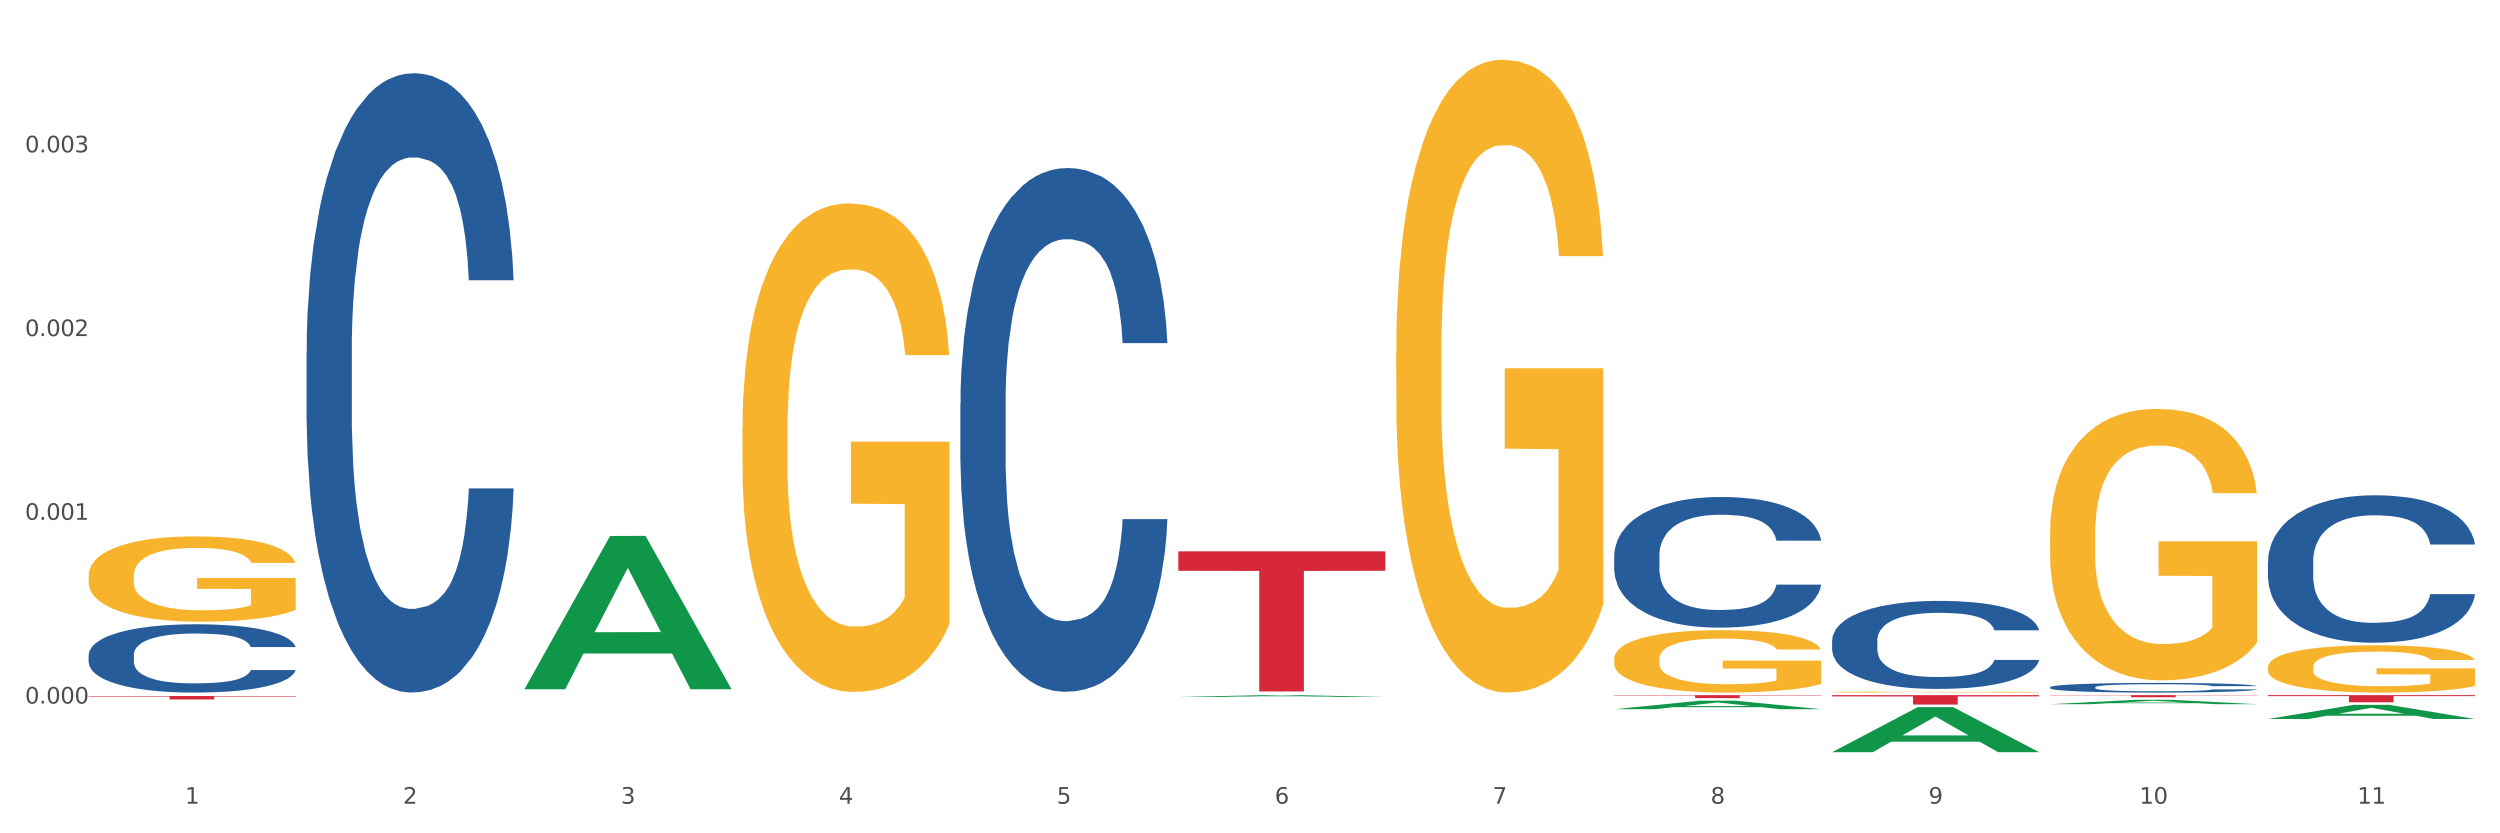 <?xml version="1.0" encoding="utf-8" standalone="no"?>
<!DOCTYPE svg PUBLIC "-//W3C//DTD SVG 1.1//EN"
  "http://www.w3.org/Graphics/SVG/1.1/DTD/svg11.dtd">
<svg xmlns:xlink="http://www.w3.org/1999/xlink" width="1080pt" height="360pt" viewBox="0 0 1080 360" xmlns="http://www.w3.org/2000/svg" version="1.1">
 <rect x="0" y="0" width="1080" height="360" fill="#333333" stroke="none"/>
 <defs>
  <style type="text/css">*{stroke-linejoin: round; stroke-linecap: butt}</style>
 </defs>
 <g id="figure_1">
  <g id="patch_1">
   <path d="M 0 360 
L 1080 360 
L 1080 0 
L 0 0 
z
" style="fill: #ffffff; stroke: #ffffff; stroke-linejoin: miter"/>
  </g>
  <g id="axes_1">
   <g id="matplotlib.axis_1">
    <g id="xtick_1">
     <g id="text_1">
      <!-- 1 -->
      <g style="fill: #4d4d4d" transform="translate(79.949 347.204) scale(0.096 -0.096)">
       <defs>
        <path id="DejaVuSans-31" d="M 794 531 
L 1825 531 
L 1825 4091 
L 703 3866 
L 703 4441 
L 1819 4666 
L 2450 4666 
L 2450 531 
L 3481 531 
L 3481 0 
L 794 0 
L 794 531 
z
" transform="scale(0.016)"/>
       </defs>
       <use xlink:href="#DejaVuSans-31"/>
      </g>
     </g>
    </g>
    <g id="xtick_2">
     <g id="text_2">
      <!-- 2 -->
      <g style="fill: #4d4d4d" transform="translate(174.097 347.204) scale(0.096 -0.096)">
       <defs>
        <path id="DejaVuSans-32" d="M 1228 531 
L 3431 531 
L 3431 0 
L 469 0 
L 469 531 
Q 828 903 1448 1529 
Q 2069 2156 2228 2338 
Q 2531 2678 2651 2914 
Q 2772 3150 2772 3378 
Q 2772 3750 2511 3984 
Q 2250 4219 1831 4219 
Q 1534 4219 1204 4116 
Q 875 4013 500 3803 
L 500 4441 
Q 881 4594 1212 4672 
Q 1544 4750 1819 4750 
Q 2544 4750 2975 4387 
Q 3406 4025 3406 3419 
Q 3406 3131 3298 2873 
Q 3191 2616 2906 2266 
Q 2828 2175 2409 1742 
Q 1991 1309 1228 531 
z
" transform="scale(0.016)"/>
       </defs>
       <use xlink:href="#DejaVuSans-32"/>
      </g>
     </g>
    </g>
    <g id="xtick_3">
     <g id="text_3">
      <!-- 3 -->
      <g style="fill: #4d4d4d" transform="translate(268.244 347.204) scale(0.096 -0.096)">
       <defs>
        <path id="DejaVuSans-33" d="M 2597 2516 
Q 3050 2419 3304 2112 
Q 3559 1806 3559 1356 
Q 3559 666 3084 287 
Q 2609 -91 1734 -91 
Q 1441 -91 1130 -33 
Q 819 25 488 141 
L 488 750 
Q 750 597 1062 519 
Q 1375 441 1716 441 
Q 2309 441 2620 675 
Q 2931 909 2931 1356 
Q 2931 1769 2642 2001 
Q 2353 2234 1838 2234 
L 1294 2234 
L 1294 2753 
L 1863 2753 
Q 2328 2753 2575 2939 
Q 2822 3125 2822 3475 
Q 2822 3834 2567 4026 
Q 2313 4219 1838 4219 
Q 1578 4219 1281 4162 
Q 984 4106 628 3988 
L 628 4550 
Q 988 4650 1302 4700 
Q 1616 4750 1894 4750 
Q 2613 4750 3031 4423 
Q 3450 4097 3450 3541 
Q 3450 3153 3228 2886 
Q 3006 2619 2597 2516 
z
" transform="scale(0.016)"/>
       </defs>
       <use xlink:href="#DejaVuSans-33"/>
      </g>
     </g>
    </g>
    <g id="xtick_4">
     <g id="text_4">
      <!-- 4 -->
      <g style="fill: #4d4d4d" transform="translate(362.392 347.204) scale(0.096 -0.096)">
       <defs>
        <path id="DejaVuSans-34" d="M 2419 4116 
L 825 1625 
L 2419 1625 
L 2419 4116 
z
M 2253 4666 
L 3047 4666 
L 3047 1625 
L 3713 1625 
L 3713 1100 
L 3047 1100 
L 3047 0 
L 2419 0 
L 2419 1100 
L 313 1100 
L 313 1709 
L 2253 4666 
z
" transform="scale(0.016)"/>
       </defs>
       <use xlink:href="#DejaVuSans-34"/>
      </g>
     </g>
    </g>
    <g id="xtick_5">
     <g id="text_5">
      <!-- 5 -->
      <g style="fill: #4d4d4d" transform="translate(456.54 347.204) scale(0.096 -0.096)">
       <defs>
        <path id="DejaVuSans-35" d="M 691 4666 
L 3169 4666 
L 3169 4134 
L 1269 4134 
L 1269 2991 
Q 1406 3038 1543 3061 
Q 1681 3084 1819 3084 
Q 2600 3084 3056 2656 
Q 3513 2228 3513 1497 
Q 3513 744 3044 326 
Q 2575 -91 1722 -91 
Q 1428 -91 1123 -41 
Q 819 9 494 109 
L 494 744 
Q 775 591 1075 516 
Q 1375 441 1709 441 
Q 2250 441 2565 725 
Q 2881 1009 2881 1497 
Q 2881 1984 2565 2268 
Q 2250 2553 1709 2553 
Q 1456 2553 1204 2497 
Q 953 2441 691 2322 
L 691 4666 
z
" transform="scale(0.016)"/>
       </defs>
       <use xlink:href="#DejaVuSans-35"/>
      </g>
     </g>
    </g>
    <g id="xtick_6">
     <g id="text_6">
      <!-- 6 -->
      <g style="fill: #4d4d4d" transform="translate(550.688 347.204) scale(0.096 -0.096)">
       <defs>
        <path id="DejaVuSans-36" d="M 2113 2584 
Q 1688 2584 1439 2293 
Q 1191 2003 1191 1497 
Q 1191 994 1439 701 
Q 1688 409 2113 409 
Q 2538 409 2786 701 
Q 3034 994 3034 1497 
Q 3034 2003 2786 2293 
Q 2538 2584 2113 2584 
z
M 3366 4563 
L 3366 3988 
Q 3128 4100 2886 4159 
Q 2644 4219 2406 4219 
Q 1781 4219 1451 3797 
Q 1122 3375 1075 2522 
Q 1259 2794 1537 2939 
Q 1816 3084 2150 3084 
Q 2853 3084 3261 2657 
Q 3669 2231 3669 1497 
Q 3669 778 3244 343 
Q 2819 -91 2113 -91 
Q 1303 -91 875 529 
Q 447 1150 447 2328 
Q 447 3434 972 4092 
Q 1497 4750 2381 4750 
Q 2619 4750 2861 4703 
Q 3103 4656 3366 4563 
z
" transform="scale(0.016)"/>
       </defs>
       <use xlink:href="#DejaVuSans-36"/>
      </g>
     </g>
    </g>
    <g id="xtick_7">
     <g id="text_7">
      <!-- 7 -->
      <g style="fill: #4d4d4d" transform="translate(644.835 347.204) scale(0.096 -0.096)">
       <defs>
        <path id="DejaVuSans-37" d="M 525 4666 
L 3525 4666 
L 3525 4397 
L 1831 0 
L 1172 0 
L 2766 4134 
L 525 4134 
L 525 4666 
z
" transform="scale(0.016)"/>
       </defs>
       <use xlink:href="#DejaVuSans-37"/>
      </g>
     </g>
    </g>
    <g id="xtick_8">
     <g id="text_8">
      <!-- 8 -->
      <g style="fill: #4d4d4d" transform="translate(738.983 347.204) scale(0.096 -0.096)">
       <defs>
        <path id="DejaVuSans-38" d="M 2034 2216 
Q 1584 2216 1326 1975 
Q 1069 1734 1069 1313 
Q 1069 891 1326 650 
Q 1584 409 2034 409 
Q 2484 409 2743 651 
Q 3003 894 3003 1313 
Q 3003 1734 2745 1975 
Q 2488 2216 2034 2216 
z
M 1403 2484 
Q 997 2584 770 2862 
Q 544 3141 544 3541 
Q 544 4100 942 4425 
Q 1341 4750 2034 4750 
Q 2731 4750 3128 4425 
Q 3525 4100 3525 3541 
Q 3525 3141 3298 2862 
Q 3072 2584 2669 2484 
Q 3125 2378 3379 2068 
Q 3634 1759 3634 1313 
Q 3634 634 3220 271 
Q 2806 -91 2034 -91 
Q 1263 -91 848 271 
Q 434 634 434 1313 
Q 434 1759 690 2068 
Q 947 2378 1403 2484 
z
M 1172 3481 
Q 1172 3119 1398 2916 
Q 1625 2713 2034 2713 
Q 2441 2713 2670 2916 
Q 2900 3119 2900 3481 
Q 2900 3844 2670 4047 
Q 2441 4250 2034 4250 
Q 1625 4250 1398 4047 
Q 1172 3844 1172 3481 
z
" transform="scale(0.016)"/>
       </defs>
       <use xlink:href="#DejaVuSans-38"/>
      </g>
     </g>
    </g>
    <g id="xtick_9">
     <g id="text_9">
      <!-- 9 -->
      <g style="fill: #4d4d4d" transform="translate(833.131 347.204) scale(0.096 -0.096)">
       <defs>
        <path id="DejaVuSans-39" d="M 703 97 
L 703 672 
Q 941 559 1184 500 
Q 1428 441 1663 441 
Q 2288 441 2617 861 
Q 2947 1281 2994 2138 
Q 2813 1869 2534 1725 
Q 2256 1581 1919 1581 
Q 1219 1581 811 2004 
Q 403 2428 403 3163 
Q 403 3881 828 4315 
Q 1253 4750 1959 4750 
Q 2769 4750 3195 4129 
Q 3622 3509 3622 2328 
Q 3622 1225 3098 567 
Q 2575 -91 1691 -91 
Q 1453 -91 1209 -44 
Q 966 3 703 97 
z
M 1959 2075 
Q 2384 2075 2632 2365 
Q 2881 2656 2881 3163 
Q 2881 3666 2632 3958 
Q 2384 4250 1959 4250 
Q 1534 4250 1286 3958 
Q 1038 3666 1038 3163 
Q 1038 2656 1286 2365 
Q 1534 2075 1959 2075 
z
" transform="scale(0.016)"/>
       </defs>
       <use xlink:href="#DejaVuSans-39"/>
      </g>
     </g>
    </g>
    <g id="xtick_10">
     <g id="text_10">
      <!-- 10 -->
      <g style="fill: #4d4d4d" transform="translate(924.224 347.204) scale(0.096 -0.096)">
       <defs>
        <path id="DejaVuSans-30" d="M 2034 4250 
Q 1547 4250 1301 3770 
Q 1056 3291 1056 2328 
Q 1056 1369 1301 889 
Q 1547 409 2034 409 
Q 2525 409 2770 889 
Q 3016 1369 3016 2328 
Q 3016 3291 2770 3770 
Q 2525 4250 2034 4250 
z
M 2034 4750 
Q 2819 4750 3233 4129 
Q 3647 3509 3647 2328 
Q 3647 1150 3233 529 
Q 2819 -91 2034 -91 
Q 1250 -91 836 529 
Q 422 1150 422 2328 
Q 422 3509 836 4129 
Q 1250 4750 2034 4750 
z
" transform="scale(0.016)"/>
       </defs>
       <use xlink:href="#DejaVuSans-31"/>
       <use xlink:href="#DejaVuSans-30" transform="translate(63.623 0)"/>
      </g>
     </g>
    </g>
    <g id="xtick_11">
     <g id="text_11">
      <!-- 11 -->
      <g style="fill: #4d4d4d" transform="translate(1018.372 347.204) scale(0.096 -0.096)">
       <use xlink:href="#DejaVuSans-31"/>
       <use xlink:href="#DejaVuSans-31" transform="translate(63.623 0)"/>
      </g>
     </g>
    </g>
    <g id="xtick_12"/>
    <g id="xtick_13"/>
    <g id="xtick_14"/>
    <g id="xtick_15"/>
    <g id="xtick_16"/>
    <g id="xtick_17"/>
    <g id="xtick_18"/>
    <g id="xtick_19"/>
    <g id="xtick_20"/>
    <g id="xtick_21"/>
   </g>
   <g id="matplotlib.axis_2">
    <g id="ytick_1">
     <g id="text_12">
      <!-- 0.000 -->
      <g style="fill: #4d4d4d" transform="translate(10.8 303.937) scale(0.096 -0.096)">
       <defs>
        <path id="DejaVuSans-2e" d="M 684 794 
L 1344 794 
L 1344 0 
L 684 0 
L 684 794 
z
" transform="scale(0.016)"/>
       </defs>
       <use xlink:href="#DejaVuSans-30"/>
       <use xlink:href="#DejaVuSans-2e" transform="translate(63.623 0)"/>
       <use xlink:href="#DejaVuSans-30" transform="translate(95.41 0)"/>
       <use xlink:href="#DejaVuSans-30" transform="translate(159.033 0)"/>
       <use xlink:href="#DejaVuSans-30" transform="translate(222.656 0)"/>
      </g>
     </g>
    </g>
    <g id="ytick_2">
     <g id="text_13">
      <!-- 0.001 -->
      <g style="fill: #4d4d4d" transform="translate(10.8 224.565) scale(0.096 -0.096)">
       <use xlink:href="#DejaVuSans-30"/>
       <use xlink:href="#DejaVuSans-2e" transform="translate(63.623 0)"/>
       <use xlink:href="#DejaVuSans-30" transform="translate(95.41 0)"/>
       <use xlink:href="#DejaVuSans-30" transform="translate(159.033 0)"/>
       <use xlink:href="#DejaVuSans-31" transform="translate(222.656 0)"/>
      </g>
     </g>
    </g>
    <g id="ytick_3">
     <g id="text_14">
      <!-- 0.002 -->
      <g style="fill: #4d4d4d" transform="translate(10.8 145.193) scale(0.096 -0.096)">
       <use xlink:href="#DejaVuSans-30"/>
       <use xlink:href="#DejaVuSans-2e" transform="translate(63.623 0)"/>
       <use xlink:href="#DejaVuSans-30" transform="translate(95.41 0)"/>
       <use xlink:href="#DejaVuSans-30" transform="translate(159.033 0)"/>
       <use xlink:href="#DejaVuSans-32" transform="translate(222.656 0)"/>
      </g>
     </g>
    </g>
    <g id="ytick_4">
     <g id="text_15">
      <!-- 0.003 -->
      <g style="fill: #4d4d4d" transform="translate(10.8 65.821) scale(0.096 -0.096)">
       <use xlink:href="#DejaVuSans-30"/>
       <use xlink:href="#DejaVuSans-2e" transform="translate(63.623 0)"/>
       <use xlink:href="#DejaVuSans-30" transform="translate(95.41 0)"/>
       <use xlink:href="#DejaVuSans-30" transform="translate(159.033 0)"/>
       <use xlink:href="#DejaVuSans-33" transform="translate(222.656 0)"/>
      </g>
     </g>
    </g>
    <g id="ytick_5"/>
    <g id="ytick_6"/>
    <g id="ytick_7"/>
    <g id="ytick_8"/>
   </g>
   <g id="PolyCollection_1">
    <path d="M 226.578 297.629 
L 226.671 297.567 
L 263.553 231.548 
L 278.859 231.486 
L 316.019 297.754 
L 298.315 297.754 
L 290.293 282.323 
L 252.212 282.323 
L 251.935 282.571 
L 244.19 297.754 
L 226.578 297.754 
L 226.578 297.629 
L 257.006 273.114 
L 285.498 273.051 
L 271.391 245.611 
L 271.206 245.486 
L 271.022 245.673 
L 256.914 273.051 
L 257.006 273.114 
L 226.578 297.629 
z
" clip-path="url(#p2a8efd7893)" style="fill: #109648"/>
    <path d="M 791.464 300.29 
L 880.905 300.29 
L 880.905 300.858 
L 845.722 300.861 
L 845.722 304.377 
L 826.435 304.377 
L 826.435 300.861 
L 791.464 300.858 
L 791.464 300.294 
L 791.464 300.29 
z
" clip-path="url(#p2a8efd7893)" style="fill: #d62839"/>
    <path d="M 697.317 300.29 
L 786.757 300.29 
L 786.757 300.47 
L 751.574 300.472 
L 751.574 301.59 
L 732.287 301.59 
L 732.287 300.472 
L 697.317 300.47 
L 697.317 300.291 
L 697.317 300.29 
z
" clip-path="url(#p2a8efd7893)" style="fill: #d62839"/>
    <path d="M 509.021 238.175 
L 598.462 238.175 
L 598.462 246.586 
L 563.279 246.643 
L 563.279 298.704 
L 543.992 298.704 
L 543.992 246.643 
L 509.021 246.586 
L 509.021 238.232 
L 509.021 238.175 
z
" clip-path="url(#p2a8efd7893)" style="fill: #d62839"/>
    <path d="M 38.283 300.681 
L 127.723 300.681 
L 127.723 300.888 
L 92.541 300.889 
L 92.541 302.169 
L 73.254 302.169 
L 73.254 300.889 
L 38.283 300.888 
L 38.283 300.683 
L 38.283 300.681 
z
" clip-path="url(#p2a8efd7893)" style="fill: #d62839"/>
    <path d="M 38.283 282.942 
L 38.389 282.915 
L 38.389 282.16 
L 38.706 281.136 
L 39.869 279.25 
L 41.349 277.821 
L 43.886 276.151 
L 45.261 275.45 
L 47.058 274.668 
L 50.758 273.402 
L 54.987 272.324 
L 57.947 271.731 
L 60.167 271.354 
L 65.136 270.68 
L 67.991 270.384 
L 70.951 270.141 
L 73.488 269.979 
L 77.717 269.791 
L 81.1 269.71 
L 85.012 269.683 
L 88.289 269.71 
L 92.624 269.818 
L 98.967 270.141 
L 101.399 270.33 
L 104.676 270.653 
L 108.059 271.084 
L 110.808 271.515 
L 113.98 272.135 
L 117.257 272.944 
L 120.429 273.968 
L 122.649 274.911 
L 124.446 275.908 
L 126.032 277.121 
L 127.195 278.441 
L 127.723 279.546 
L 108.376 279.546 
L 107.848 278.549 
L 106.79 277.471 
L 105.733 276.743 
L 104.57 276.151 
L 102.773 275.477 
L 101.187 275.046 
L 98.544 274.534 
L 96.113 274.21 
L 94.104 274.022 
L 91.672 273.86 
L 86.492 273.698 
L 82.792 273.698 
L 80.466 273.752 
L 77.611 273.887 
L 75.18 274.075 
L 72.325 274.399 
L 70.105 274.749 
L 67.885 275.207 
L 66.616 275.531 
L 64.713 276.124 
L 63.445 276.609 
L 61.753 277.444 
L 60.802 278.037 
L 59.11 279.573 
L 58.37 280.705 
L 58.053 281.486 
L 57.841 282.349 
L 57.841 286.553 
L 58.476 288.439 
L 59.004 289.248 
L 59.85 290.164 
L 61.436 291.35 
L 63.762 292.508 
L 66.193 293.344 
L 68.202 293.856 
L 70.105 294.233 
L 72.008 294.529 
L 74.334 294.799 
L 76.237 294.961 
L 79.091 295.122 
L 82.475 295.203 
L 85.118 295.203 
L 90.509 295.068 
L 92.941 294.934 
L 95.267 294.745 
L 97.804 294.449 
L 99.813 294.125 
L 100.976 293.883 
L 102.879 293.371 
L 104.359 292.832 
L 105.628 292.212 
L 106.473 291.673 
L 107.425 290.864 
L 108.165 289.948 
L 108.376 289.463 
L 127.723 289.463 
L 127.3 290.433 
L 126.56 291.376 
L 125.08 292.643 
L 123.917 293.371 
L 122.12 294.26 
L 120.217 295.015 
L 117.574 295.85 
L 115.142 296.47 
L 112.605 297.009 
L 109.856 297.494 
L 104.887 298.168 
L 103.09 298.356 
L 99.284 298.68 
L 96.324 298.868 
L 91.989 299.057 
L 87.549 299.165 
L 82.897 299.192 
L 78.774 299.138 
L 74.228 298.976 
L 71.374 298.814 
L 68.202 298.572 
L 64.502 298.194 
L 61.013 297.736 
L 57.736 297.197 
L 54.67 296.578 
L 51.815 295.877 
L 48.115 294.718 
L 45.366 293.586 
L 43.358 292.535 
L 41.983 291.646 
L 40.609 290.514 
L 39.869 289.733 
L 38.706 287.846 
L 38.283 286.095 
L 38.283 282.942 
z
" clip-path="url(#p2a8efd7893)" style="fill: #255c99"/>
    <path d="M 132.431 151.853 
L 132.536 151.609 
L 132.536 144.767 
L 132.854 135.482 
L 134.016 118.378 
L 135.497 105.428 
L 138.034 90.279 
L 139.408 83.926 
L 141.206 76.84 
L 144.906 65.356 
L 149.135 55.582 
L 152.095 50.207 
L 154.315 46.786 
L 159.284 40.678 
L 162.138 37.99 
L 165.099 35.791 
L 167.636 34.325 
L 171.865 32.614 
L 175.248 31.881 
L 179.16 31.637 
L 182.437 31.881 
L 186.771 32.859 
L 193.115 35.791 
L 195.546 37.501 
L 198.824 40.433 
L 202.207 44.343 
L 204.956 48.252 
L 208.127 53.872 
L 211.405 61.202 
L 214.576 70.487 
L 216.796 79.039 
L 218.594 88.08 
L 220.179 99.075 
L 221.342 111.048 
L 221.871 121.066 
L 202.524 121.066 
L 201.995 112.026 
L 200.938 102.252 
L 199.881 95.655 
L 198.718 90.279 
L 196.921 84.171 
L 195.335 80.261 
L 192.692 75.619 
L 190.26 72.686 
L 188.252 70.976 
L 185.82 69.51 
L 180.64 68.044 
L 176.939 68.044 
L 174.614 68.533 
L 171.759 69.754 
L 169.327 71.465 
L 166.473 74.397 
L 164.253 77.573 
L 162.033 81.727 
L 160.764 84.659 
L 158.861 90.035 
L 157.592 94.433 
L 155.901 102.007 
L 154.949 107.383 
L 153.258 121.311 
L 152.518 131.573 
L 152.201 138.659 
L 151.989 146.478 
L 151.989 184.595 
L 152.623 201.699 
L 153.152 209.029 
L 153.998 217.337 
L 155.584 228.088 
L 157.91 238.595 
L 160.341 246.169 
L 162.35 250.812 
L 164.253 254.233 
L 166.156 256.92 
L 168.482 259.364 
L 170.385 260.83 
L 173.239 262.296 
L 176.622 263.029 
L 179.265 263.029 
L 184.657 261.807 
L 187.089 260.585 
L 189.414 258.875 
L 191.952 256.187 
L 193.961 253.255 
L 195.123 251.056 
L 197.026 246.414 
L 198.507 241.527 
L 199.775 235.907 
L 200.621 231.02 
L 201.572 223.69 
L 202.313 215.382 
L 202.524 210.984 
L 221.871 210.984 
L 221.448 219.78 
L 220.708 228.332 
L 219.228 239.816 
L 218.065 246.414 
L 216.268 254.477 
L 214.365 261.319 
L 211.722 268.893 
L 209.29 274.513 
L 206.753 279.4 
L 204.004 283.798 
L 199.035 289.907 
L 197.238 291.617 
L 193.432 294.549 
L 190.472 296.259 
L 186.137 297.97 
L 181.697 298.947 
L 177.045 299.192 
L 172.922 298.703 
L 168.376 297.237 
L 165.521 295.771 
L 162.35 293.572 
L 158.65 290.151 
L 155.161 285.997 
L 151.883 281.11 
L 148.817 275.49 
L 145.963 269.137 
L 142.263 258.631 
L 139.514 248.368 
L 137.505 238.839 
L 136.131 230.776 
L 134.757 220.513 
L 134.016 213.427 
L 132.854 196.324 
L 132.431 180.441 
L 132.431 151.853 
z
" clip-path="url(#p2a8efd7893)" style="fill: #255c99"/>
    <path d="M 38.283 248.763 
L 38.389 248.729 
L 38.389 247.517 
L 38.6 246.474 
L 39.656 243.95 
L 41.24 241.864 
L 42.401 240.753 
L 43.563 239.844 
L 44.936 238.936 
L 46.625 237.993 
L 49.687 236.614 
L 51.588 235.907 
L 53.911 235.166 
L 58.135 234.089 
L 61.197 233.484 
L 64.365 232.979 
L 69.54 232.373 
L 72.919 232.104 
L 76.509 231.902 
L 80.838 231.767 
L 84.112 231.734 
L 91.292 231.835 
L 97.417 232.138 
L 100.374 232.373 
L 104.175 232.777 
L 106.182 233.046 
L 109.455 233.585 
L 112.834 234.291 
L 115.157 234.897 
L 118.642 236.041 
L 121.282 237.186 
L 123.711 238.599 
L 124.978 239.575 
L 125.928 240.484 
L 126.773 241.527 
L 127.618 243.176 
L 108.61 243.176 
L 107.871 241.998 
L 106.71 240.888 
L 105.02 239.811 
L 103.542 239.138 
L 101.007 238.296 
L 98.684 237.758 
L 96.256 237.354 
L 93.299 237.017 
L 90.976 236.849 
L 87.702 236.714 
L 81.261 236.748 
L 76.931 237.017 
L 73.975 237.354 
L 72.074 237.657 
L 70.384 237.993 
L 68.484 238.464 
L 66.266 239.171 
L 64.682 239.811 
L 63.098 240.618 
L 61.831 241.426 
L 60.669 242.368 
L 59.719 243.378 
L 58.98 244.421 
L 58.346 245.7 
L 57.818 247.82 
L 57.818 252.431 
L 58.03 253.474 
L 58.558 254.854 
L 59.191 255.897 
L 60.247 257.142 
L 61.197 257.984 
L 62.993 259.195 
L 64.999 260.205 
L 66.583 260.844 
L 68.167 261.383 
L 70.912 262.123 
L 73.975 262.729 
L 76.615 263.099 
L 80.205 263.436 
L 82.634 263.57 
L 84.745 263.638 
L 89.92 263.638 
L 93.616 263.537 
L 97.734 263.301 
L 100.902 262.998 
L 103.542 262.628 
L 106.498 262.022 
L 108.399 261.45 
L 108.399 254.416 
L 85.168 254.383 
L 85.168 249.705 
L 127.723 249.705 
L 127.723 263.436 
L 125.928 264.142 
L 123.922 264.782 
L 121.81 265.354 
L 118.642 266.061 
L 114.841 266.734 
L 111.461 267.205 
L 107.871 267.609 
L 103.647 267.979 
L 98.156 268.316 
L 94.777 268.45 
L 90.553 268.551 
L 85.59 268.585 
L 81.261 268.517 
L 77.037 268.349 
L 72.602 268.046 
L 68.272 267.609 
L 64.999 267.171 
L 61.725 266.633 
L 58.241 265.926 
L 55.495 265.253 
L 53.383 264.647 
L 51.06 263.873 
L 48.526 262.864 
L 46.625 261.955 
L 44.936 261.013 
L 43.14 259.801 
L 41.873 258.758 
L 40.606 257.445 
L 39.867 256.469 
L 39.022 254.955 
L 38.389 252.835 
L 38.283 248.763 
z
" clip-path="url(#p2a8efd7893)" style="fill: #f7b32b"/>
    <path d="M 697.317 240.061 
L 697.422 240.01 
L 697.422 238.566 
L 697.74 236.608 
L 698.903 233 
L 700.383 230.268 
L 702.92 227.073 
L 704.294 225.733 
L 706.092 224.238 
L 709.792 221.815 
L 714.021 219.754 
L 716.981 218.62 
L 719.201 217.898 
L 724.17 216.61 
L 727.024 216.043 
L 729.985 215.579 
L 732.522 215.27 
L 736.751 214.909 
L 740.134 214.754 
L 744.046 214.703 
L 747.323 214.754 
L 751.657 214.96 
L 758.001 215.579 
L 760.432 215.94 
L 763.71 216.558 
L 767.093 217.383 
L 769.842 218.207 
L 773.013 219.393 
L 776.291 220.939 
L 779.462 222.898 
L 781.682 224.702 
L 783.48 226.609 
L 785.065 228.928 
L 786.228 231.454 
L 786.757 233.567 
L 767.41 233.567 
L 766.881 231.66 
L 765.824 229.598 
L 764.767 228.207 
L 763.604 227.073 
L 761.807 225.784 
L 760.221 224.959 
L 757.578 223.98 
L 755.146 223.362 
L 753.138 223.001 
L 750.706 222.692 
L 745.526 222.382 
L 741.825 222.382 
L 739.5 222.485 
L 736.645 222.743 
L 734.213 223.104 
L 731.359 223.722 
L 729.139 224.392 
L 726.919 225.269 
L 725.65 225.887 
L 723.747 227.021 
L 722.478 227.949 
L 720.787 229.547 
L 719.835 230.681 
L 718.144 233.618 
L 717.404 235.783 
L 717.087 237.278 
L 716.875 238.927 
L 716.875 246.968 
L 717.509 250.576 
L 718.038 252.122 
L 718.884 253.874 
L 720.47 256.142 
L 722.796 258.358 
L 725.227 259.956 
L 727.236 260.936 
L 729.139 261.657 
L 731.042 262.224 
L 733.368 262.74 
L 735.271 263.049 
L 738.125 263.358 
L 741.508 263.513 
L 744.151 263.513 
L 749.543 263.255 
L 751.975 262.997 
L 754.301 262.636 
L 756.838 262.069 
L 758.847 261.451 
L 760.009 260.987 
L 761.912 260.008 
L 763.393 258.977 
L 764.661 257.792 
L 765.507 256.761 
L 766.458 255.214 
L 767.199 253.462 
L 767.41 252.534 
L 786.757 252.534 
L 786.334 254.39 
L 785.594 256.194 
L 784.114 258.616 
L 782.951 260.008 
L 781.154 261.709 
L 779.251 263.152 
L 776.608 264.75 
L 774.176 265.935 
L 771.639 266.966 
L 768.89 267.894 
L 763.921 269.182 
L 762.124 269.543 
L 758.318 270.162 
L 755.358 270.522 
L 751.023 270.883 
L 746.583 271.089 
L 741.931 271.141 
L 737.808 271.038 
L 733.262 270.728 
L 730.407 270.419 
L 727.236 269.955 
L 723.536 269.234 
L 720.047 268.358 
L 716.769 267.327 
L 713.704 266.141 
L 710.849 264.801 
L 707.149 262.585 
L 704.4 260.42 
L 702.391 258.41 
L 701.017 256.709 
L 699.643 254.544 
L 698.903 253.05 
L 697.74 249.442 
L 697.317 246.092 
L 697.317 240.061 
z
" clip-path="url(#p2a8efd7893)" style="fill: #255c99"/>
    <path d="M 791.464 276.674 
L 791.57 276.639 
L 791.57 275.666 
L 791.887 274.347 
L 793.05 271.915 
L 794.53 270.075 
L 797.068 267.921 
L 798.442 267.018 
L 800.239 266.011 
L 803.939 264.379 
L 808.168 262.989 
L 811.129 262.225 
L 813.349 261.739 
L 818.318 260.871 
L 821.172 260.489 
L 824.132 260.176 
L 826.67 259.968 
L 830.898 259.724 
L 834.282 259.62 
L 838.193 259.586 
L 841.471 259.62 
L 845.805 259.759 
L 852.148 260.176 
L 854.58 260.419 
L 857.857 260.836 
L 861.24 261.392 
L 863.989 261.947 
L 867.161 262.746 
L 870.438 263.788 
L 873.61 265.108 
L 875.83 266.324 
L 877.627 267.609 
L 879.213 269.172 
L 880.376 270.873 
L 880.905 272.297 
L 861.558 272.297 
L 861.029 271.012 
L 859.972 269.623 
L 858.915 268.685 
L 857.752 267.921 
L 855.954 267.053 
L 854.369 266.497 
L 851.726 265.837 
L 849.294 265.42 
L 847.285 265.177 
L 844.854 264.969 
L 839.673 264.761 
L 835.973 264.761 
L 833.647 264.83 
L 830.793 265.004 
L 828.361 265.247 
L 825.507 265.664 
L 823.287 266.115 
L 821.066 266.706 
L 819.798 267.122 
L 817.895 267.886 
L 816.626 268.512 
L 814.935 269.588 
L 813.983 270.352 
L 812.291 272.332 
L 811.551 273.791 
L 811.234 274.798 
L 811.023 275.909 
L 811.023 281.328 
L 811.657 283.759 
L 812.186 284.801 
L 813.032 285.982 
L 814.617 287.51 
L 816.943 289.003 
L 819.375 290.08 
L 821.384 290.74 
L 823.287 291.226 
L 825.189 291.608 
L 827.515 291.956 
L 829.418 292.164 
L 832.273 292.372 
L 835.656 292.476 
L 838.299 292.476 
L 843.691 292.303 
L 846.122 292.129 
L 848.448 291.886 
L 850.986 291.504 
L 852.994 291.087 
L 854.157 290.775 
L 856.06 290.115 
L 857.54 289.42 
L 858.809 288.621 
L 859.655 287.927 
L 860.606 286.885 
L 861.346 285.704 
L 861.558 285.079 
L 880.905 285.079 
L 880.482 286.329 
L 879.742 287.545 
L 878.262 289.177 
L 877.099 290.115 
L 875.301 291.261 
L 873.398 292.233 
L 870.755 293.31 
L 868.324 294.109 
L 865.787 294.804 
L 863.038 295.429 
L 858.069 296.297 
L 856.272 296.54 
L 852.466 296.957 
L 849.505 297.2 
L 845.171 297.443 
L 840.731 297.582 
L 836.079 297.617 
L 831.956 297.547 
L 827.41 297.339 
L 824.555 297.131 
L 821.384 296.818 
L 817.683 296.332 
L 814.194 295.741 
L 810.917 295.047 
L 807.851 294.248 
L 804.997 293.345 
L 801.296 291.851 
L 798.548 290.393 
L 796.539 289.038 
L 795.165 287.892 
L 793.79 286.433 
L 793.05 285.426 
L 791.887 282.995 
L 791.464 280.737 
L 791.464 276.674 
z
" clip-path="url(#p2a8efd7893)" style="fill: #255c99"/>
    <path d="M 885.612 296.895 
L 885.718 296.892 
L 885.718 296.785 
L 886.035 296.64 
L 887.198 296.374 
L 888.678 296.172 
L 891.215 295.936 
L 892.59 295.837 
L 894.387 295.726 
L 898.087 295.547 
L 902.316 295.395 
L 905.276 295.311 
L 907.496 295.258 
L 912.465 295.163 
L 915.32 295.121 
L 918.28 295.087 
L 920.817 295.064 
L 925.046 295.037 
L 928.429 295.026 
L 932.341 295.022 
L 935.618 295.026 
L 939.953 295.041 
L 946.296 295.087 
L 948.728 295.113 
L 952.005 295.159 
L 955.388 295.22 
L 958.137 295.281 
L 961.309 295.368 
L 964.586 295.483 
L 967.758 295.627 
L 969.978 295.761 
L 971.775 295.902 
L 973.361 296.073 
L 974.524 296.26 
L 975.052 296.416 
L 955.705 296.416 
L 955.177 296.275 
L 954.119 296.122 
L 953.062 296.02 
L 951.899 295.936 
L 950.102 295.841 
L 948.516 295.78 
L 945.873 295.707 
L 943.442 295.662 
L 941.433 295.635 
L 939.001 295.612 
L 933.821 295.589 
L 930.121 295.589 
L 927.795 295.597 
L 924.94 295.616 
L 922.509 295.643 
L 919.654 295.688 
L 917.434 295.738 
L 915.214 295.803 
L 913.945 295.848 
L 912.042 295.932 
L 910.774 296.001 
L 909.082 296.119 
L 908.131 296.202 
L 906.439 296.419 
L 905.699 296.579 
L 905.382 296.69 
L 905.17 296.812 
L 905.17 297.406 
L 905.805 297.672 
L 906.333 297.786 
L 907.179 297.916 
L 908.765 298.083 
L 911.091 298.247 
L 913.522 298.365 
L 915.531 298.438 
L 917.434 298.491 
L 919.337 298.533 
L 921.663 298.571 
L 923.566 298.594 
L 926.42 298.617 
L 929.804 298.628 
L 932.447 298.628 
L 937.838 298.609 
L 940.27 298.59 
L 942.596 298.563 
L 945.133 298.521 
L 947.142 298.476 
L 948.305 298.441 
L 950.208 298.369 
L 951.688 298.293 
L 952.957 298.205 
L 953.802 298.129 
L 954.754 298.015 
L 955.494 297.885 
L 955.705 297.817 
L 975.052 297.817 
L 974.629 297.954 
L 973.889 298.087 
L 972.409 298.266 
L 971.246 298.369 
L 969.449 298.495 
L 967.546 298.601 
L 964.903 298.719 
L 962.471 298.807 
L 959.934 298.883 
L 957.185 298.952 
L 952.217 299.047 
L 950.419 299.074 
L 946.613 299.119 
L 943.653 299.146 
L 939.319 299.173 
L 934.878 299.188 
L 930.226 299.192 
L 926.103 299.184 
L 921.557 299.161 
L 918.703 299.138 
L 915.531 299.104 
L 911.831 299.051 
L 908.342 298.986 
L 905.065 298.91 
L 901.999 298.822 
L 899.144 298.723 
L 895.444 298.559 
L 892.695 298.4 
L 890.687 298.251 
L 889.312 298.125 
L 887.938 297.965 
L 887.198 297.855 
L 886.035 297.588 
L 885.612 297.341 
L 885.612 296.895 
z
" clip-path="url(#p2a8efd7893)" style="fill: #255c99"/>
    <path d="M 979.76 242.583 
L 979.865 242.524 
L 979.865 240.895 
L 980.183 238.685 
L 981.346 234.612 
L 982.826 231.529 
L 985.363 227.922 
L 986.737 226.409 
L 988.535 224.722 
L 992.235 221.988 
L 996.464 219.661 
L 999.424 218.381 
L 1001.644 217.566 
L 1006.613 216.112 
L 1009.467 215.472 
L 1012.428 214.948 
L 1014.965 214.599 
L 1019.194 214.192 
L 1022.577 214.018 
L 1026.489 213.959 
L 1029.766 214.018 
L 1034.101 214.25 
L 1040.444 214.948 
L 1042.875 215.356 
L 1046.153 216.054 
L 1049.536 216.985 
L 1052.285 217.915 
L 1055.456 219.254 
L 1058.734 220.999 
L 1061.905 223.21 
L 1064.125 225.246 
L 1065.923 227.398 
L 1067.508 230.016 
L 1068.671 232.867 
L 1069.2 235.252 
L 1049.853 235.252 
L 1049.324 233.1 
L 1048.267 230.773 
L 1047.21 229.202 
L 1046.047 227.922 
L 1044.25 226.468 
L 1042.664 225.537 
L 1040.021 224.431 
L 1037.589 223.733 
L 1035.581 223.326 
L 1033.149 222.977 
L 1027.969 222.628 
L 1024.268 222.628 
L 1021.943 222.744 
L 1019.088 223.035 
L 1016.656 223.442 
L 1013.802 224.14 
L 1011.582 224.897 
L 1009.362 225.886 
L 1008.093 226.584 
L 1006.19 227.864 
L 1004.921 228.911 
L 1003.23 230.714 
L 1002.278 231.994 
L 1000.587 235.31 
L 999.847 237.754 
L 999.53 239.441 
L 999.318 241.303 
L 999.318 250.378 
L 999.952 254.451 
L 1000.481 256.196 
L 1001.327 258.174 
L 1002.913 260.734 
L 1005.239 263.236 
L 1007.67 265.039 
L 1009.679 266.144 
L 1011.582 266.959 
L 1013.485 267.599 
L 1015.811 268.181 
L 1017.714 268.53 
L 1020.568 268.879 
L 1023.951 269.053 
L 1026.594 269.053 
L 1031.986 268.762 
L 1034.418 268.472 
L 1036.744 268.064 
L 1039.281 267.424 
L 1041.29 266.726 
L 1042.452 266.203 
L 1044.355 265.097 
L 1045.836 263.934 
L 1047.104 262.596 
L 1047.95 261.432 
L 1048.901 259.687 
L 1049.642 257.709 
L 1049.853 256.662 
L 1069.2 256.662 
L 1068.777 258.756 
L 1068.037 260.792 
L 1066.557 263.526 
L 1065.394 265.097 
L 1063.597 267.017 
L 1061.694 268.646 
L 1059.051 270.45 
L 1056.619 271.788 
L 1054.082 272.951 
L 1051.333 273.998 
L 1046.364 275.453 
L 1044.567 275.86 
L 1040.761 276.558 
L 1037.801 276.965 
L 1033.466 277.373 
L 1029.026 277.605 
L 1024.374 277.664 
L 1020.251 277.547 
L 1015.705 277.198 
L 1012.851 276.849 
L 1009.679 276.325 
L 1005.979 275.511 
L 1002.49 274.522 
L 999.212 273.358 
L 996.147 272.02 
L 993.292 270.508 
L 989.592 268.006 
L 986.843 265.563 
L 984.834 263.294 
L 983.46 261.374 
L 982.086 258.93 
L 981.346 257.243 
L 980.183 253.171 
L 979.76 249.389 
L 979.76 242.583 
z
" clip-path="url(#p2a8efd7893)" style="fill: #255c99"/>
    <path d="M 979.76 288.202 
L 979.865 288.184 
L 979.865 287.512 
L 980.077 286.934 
L 981.132 285.534 
L 982.716 284.378 
L 983.878 283.762 
L 985.04 283.258 
L 986.412 282.754 
L 988.102 282.232 
L 991.164 281.467 
L 993.065 281.075 
L 995.388 280.665 
L 999.612 280.068 
L 1002.674 279.732 
L 1005.842 279.452 
L 1011.016 279.116 
L 1014.395 278.967 
L 1017.986 278.855 
L 1022.315 278.78 
L 1025.589 278.762 
L 1032.769 278.818 
L 1038.894 278.986 
L 1041.85 279.116 
L 1045.652 279.34 
L 1047.658 279.489 
L 1050.932 279.788 
L 1054.311 280.18 
L 1056.634 280.515 
L 1060.119 281.15 
L 1062.759 281.784 
L 1065.187 282.568 
L 1066.454 283.109 
L 1067.405 283.613 
L 1068.25 284.191 
L 1069.094 285.105 
L 1050.087 285.105 
L 1049.348 284.452 
L 1048.186 283.836 
L 1046.497 283.239 
L 1045.018 282.866 
L 1042.484 282.4 
L 1040.161 282.101 
L 1037.732 281.877 
L 1034.776 281.691 
L 1032.452 281.598 
L 1029.179 281.523 
L 1022.738 281.542 
L 1018.408 281.691 
L 1015.451 281.877 
L 1013.551 282.045 
L 1011.861 282.232 
L 1009.96 282.493 
L 1007.743 282.885 
L 1006.159 283.239 
L 1004.575 283.687 
L 1003.308 284.135 
L 1002.146 284.657 
L 1001.196 285.217 
L 1000.457 285.796 
L 999.823 286.504 
L 999.295 287.68 
L 999.295 290.236 
L 999.506 290.814 
L 1000.034 291.579 
L 1000.668 292.158 
L 1001.724 292.848 
L 1002.674 293.314 
L 1004.469 293.986 
L 1006.476 294.546 
L 1008.06 294.9 
L 1009.644 295.199 
L 1012.389 295.609 
L 1015.451 295.945 
L 1018.091 296.15 
L 1021.682 296.337 
L 1024.11 296.412 
L 1026.222 296.449 
L 1031.396 296.449 
L 1035.092 296.393 
L 1039.211 296.262 
L 1042.378 296.094 
L 1045.018 295.889 
L 1047.975 295.553 
L 1049.876 295.236 
L 1049.876 291.337 
L 1026.645 291.318 
L 1026.645 288.725 
L 1069.2 288.725 
L 1069.2 296.337 
L 1067.405 296.729 
L 1065.399 297.083 
L 1063.287 297.4 
L 1060.119 297.792 
L 1056.317 298.165 
L 1052.938 298.427 
L 1049.348 298.65 
L 1045.124 298.856 
L 1039.633 299.042 
L 1036.254 299.117 
L 1032.03 299.173 
L 1027.067 299.192 
L 1022.738 299.154 
L 1018.514 299.061 
L 1014.079 298.893 
L 1009.749 298.65 
L 1006.476 298.408 
L 1003.202 298.109 
L 999.717 297.718 
L 996.972 297.344 
L 994.86 297.009 
L 992.537 296.58 
L 990.003 296.02 
L 988.102 295.516 
L 986.412 294.994 
L 984.617 294.322 
L 983.35 293.744 
L 982.083 293.016 
L 981.344 292.475 
L 980.499 291.635 
L 979.865 290.46 
L 979.76 288.202 
z
" clip-path="url(#p2a8efd7893)" style="fill: #f7b32b"/>
    <path d="M 885.612 230.839 
L 885.718 230.732 
L 885.718 226.877 
L 885.929 223.556 
L 886.985 215.524 
L 888.569 208.883 
L 889.73 205.349 
L 890.892 202.457 
L 892.265 199.565 
L 893.954 196.566 
L 897.016 192.175 
L 898.917 189.926 
L 901.24 187.569 
L 905.464 184.142 
L 908.526 182.214 
L 911.694 180.608 
L 916.869 178.68 
L 920.248 177.823 
L 923.838 177.18 
L 928.167 176.752 
L 931.441 176.645 
L 938.622 176.966 
L 944.746 177.93 
L 947.703 178.68 
L 951.504 179.965 
L 953.511 180.822 
L 956.784 182.535 
L 960.163 184.785 
L 962.486 186.713 
L 965.971 190.354 
L 968.611 193.996 
L 971.04 198.494 
L 972.307 201.6 
L 973.257 204.492 
L 974.102 207.812 
L 974.947 213.06 
L 955.939 213.06 
L 955.2 209.312 
L 954.039 205.777 
L 952.349 202.35 
L 950.871 200.208 
L 948.336 197.53 
L 946.013 195.816 
L 943.585 194.531 
L 940.628 193.46 
L 938.305 192.925 
L 935.031 192.496 
L 928.59 192.603 
L 924.26 193.46 
L 921.304 194.531 
L 919.403 195.495 
L 917.713 196.566 
L 915.813 198.066 
L 913.595 200.315 
L 912.011 202.35 
L 910.427 204.92 
L 909.16 207.491 
L 907.999 210.49 
L 907.048 213.703 
L 906.309 217.023 
L 905.675 221.093 
L 905.147 227.841 
L 905.147 242.514 
L 905.359 245.834 
L 905.887 250.225 
L 906.52 253.546 
L 907.576 257.508 
L 908.526 260.186 
L 910.322 264.042 
L 912.328 267.255 
L 913.912 269.29 
L 915.496 271.004 
L 918.241 273.36 
L 921.304 275.288 
L 923.944 276.466 
L 927.534 277.537 
L 929.963 277.965 
L 932.075 278.18 
L 937.249 278.18 
L 940.945 277.858 
L 945.063 277.109 
L 948.231 276.145 
L 950.871 274.966 
L 953.827 273.039 
L 955.728 271.218 
L 955.728 248.833 
L 932.497 248.726 
L 932.497 233.838 
L 975.052 233.838 
L 975.052 277.537 
L 973.257 279.786 
L 971.251 281.821 
L 969.139 283.642 
L 965.971 285.891 
L 962.17 288.033 
L 958.79 289.533 
L 955.2 290.818 
L 950.976 291.996 
L 945.485 293.067 
L 942.106 293.495 
L 937.882 293.817 
L 932.919 293.924 
L 928.59 293.71 
L 924.366 293.174 
L 919.931 292.21 
L 915.601 290.818 
L 912.328 289.425 
L 909.054 287.712 
L 905.57 285.463 
L 902.824 283.321 
L 900.712 281.393 
L 898.389 278.929 
L 895.855 275.716 
L 893.954 272.824 
L 892.265 269.825 
L 890.469 265.97 
L 889.202 262.649 
L 887.935 258.472 
L 887.196 255.366 
L 886.351 250.547 
L 885.718 243.799 
L 885.612 230.839 
z
" clip-path="url(#p2a8efd7893)" style="fill: #f7b32b"/>
    <path d="M 791.464 298.935 
L 791.57 298.935 
L 791.57 298.919 
L 791.781 298.906 
L 792.837 298.873 
L 794.421 298.846 
L 795.583 298.832 
L 796.744 298.82 
L 798.117 298.808 
L 799.806 298.796 
L 802.869 298.778 
L 804.77 298.769 
L 807.093 298.759 
L 811.317 298.745 
L 814.379 298.738 
L 817.547 298.731 
L 822.721 298.723 
L 826.1 298.72 
L 829.69 298.717 
L 834.02 298.715 
L 837.293 298.715 
L 844.474 298.716 
L 850.598 298.72 
L 853.555 298.723 
L 857.357 298.728 
L 859.363 298.732 
L 862.636 298.739 
L 866.016 298.748 
L 868.339 298.756 
L 871.823 298.771 
L 874.463 298.785 
L 876.892 298.804 
L 878.159 298.816 
L 879.11 298.828 
L 879.954 298.842 
L 880.799 298.863 
L 861.792 298.863 
L 861.053 298.848 
L 859.891 298.833 
L 858.201 298.819 
L 856.723 298.811 
L 854.189 298.8 
L 851.866 298.793 
L 849.437 298.788 
L 846.48 298.783 
L 844.157 298.781 
L 840.884 298.779 
L 834.442 298.78 
L 830.113 298.783 
L 827.156 298.788 
L 825.255 298.792 
L 823.566 298.796 
L 821.665 298.802 
L 819.447 298.811 
L 817.864 298.819 
L 816.28 298.83 
L 815.012 298.84 
L 813.851 298.852 
L 812.9 298.866 
L 812.161 298.879 
L 811.528 298.896 
L 811 298.923 
L 811 298.983 
L 811.211 298.996 
L 811.739 299.014 
L 812.372 299.027 
L 813.428 299.044 
L 814.379 299.054 
L 816.174 299.07 
L 818.18 299.083 
L 819.764 299.091 
L 821.348 299.098 
L 824.094 299.108 
L 827.156 299.116 
L 829.796 299.121 
L 833.386 299.125 
L 835.815 299.127 
L 837.927 299.128 
L 843.101 299.128 
L 846.797 299.126 
L 850.915 299.123 
L 854.083 299.119 
L 856.723 299.115 
L 859.68 299.107 
L 861.58 299.099 
L 861.58 299.008 
L 838.349 299.008 
L 838.349 298.947 
L 880.905 298.947 
L 880.905 299.125 
L 879.11 299.134 
L 877.103 299.142 
L 874.991 299.15 
L 871.823 299.159 
L 868.022 299.168 
L 864.643 299.174 
L 861.053 299.179 
L 856.829 299.184 
L 851.338 299.188 
L 847.959 299.19 
L 843.735 299.191 
L 838.772 299.192 
L 834.442 299.191 
L 830.218 299.189 
L 825.783 299.185 
L 821.454 299.179 
L 818.18 299.173 
L 814.907 299.166 
L 811.422 299.157 
L 808.677 299.148 
L 806.565 299.141 
L 804.242 299.131 
L 801.707 299.118 
L 799.806 299.106 
L 798.117 299.094 
L 796.322 299.078 
L 795.055 299.064 
L 793.787 299.047 
L 793.048 299.035 
L 792.204 299.015 
L 791.57 298.988 
L 791.464 298.935 
z
" clip-path="url(#p2a8efd7893)" style="fill: #f7b32b"/>
    <path d="M 697.317 284.694 
L 697.422 284.669 
L 697.422 283.783 
L 697.633 283.02 
L 698.689 281.174 
L 700.273 279.648 
L 701.435 278.836 
L 702.597 278.171 
L 703.969 277.506 
L 705.659 276.817 
L 708.721 275.808 
L 710.622 275.291 
L 712.945 274.75 
L 717.169 273.962 
L 720.231 273.519 
L 723.399 273.15 
L 728.573 272.707 
L 731.952 272.51 
L 735.543 272.362 
L 739.872 272.264 
L 743.146 272.239 
L 750.326 272.313 
L 756.451 272.534 
L 759.407 272.707 
L 763.209 273.002 
L 765.215 273.199 
L 768.489 273.593 
L 771.868 274.11 
L 774.191 274.553 
L 777.676 275.39 
L 780.316 276.226 
L 782.744 277.26 
L 784.011 277.974 
L 784.962 278.639 
L 785.807 279.402 
L 786.651 280.608 
L 767.644 280.608 
L 766.905 279.746 
L 765.743 278.934 
L 764.054 278.146 
L 762.575 277.654 
L 760.041 277.039 
L 757.718 276.645 
L 755.289 276.35 
L 752.333 276.103 
L 750.009 275.98 
L 746.736 275.882 
L 740.294 275.906 
L 735.965 276.103 
L 733.008 276.35 
L 731.108 276.571 
L 729.418 276.817 
L 727.517 277.162 
L 725.3 277.679 
L 723.716 278.146 
L 722.132 278.737 
L 720.865 279.328 
L 719.703 280.017 
L 718.753 280.755 
L 718.014 281.519 
L 717.38 282.454 
L 716.852 284.005 
L 716.852 287.377 
L 717.063 288.14 
L 717.591 289.149 
L 718.225 289.912 
L 719.281 290.823 
L 720.231 291.438 
L 722.026 292.324 
L 724.033 293.063 
L 725.617 293.53 
L 727.201 293.924 
L 729.946 294.466 
L 733.008 294.909 
L 735.648 295.179 
L 739.239 295.426 
L 741.667 295.524 
L 743.779 295.573 
L 748.953 295.573 
L 752.649 295.499 
L 756.768 295.327 
L 759.935 295.106 
L 762.575 294.835 
L 765.532 294.392 
L 767.433 293.973 
L 767.433 288.829 
L 744.202 288.804 
L 744.202 285.383 
L 786.757 285.383 
L 786.757 295.426 
L 784.962 295.942 
L 782.956 296.41 
L 780.844 296.829 
L 777.676 297.345 
L 773.874 297.838 
L 770.495 298.182 
L 766.905 298.478 
L 762.681 298.748 
L 757.19 298.995 
L 753.811 299.093 
L 749.587 299.167 
L 744.624 299.192 
L 740.294 299.142 
L 736.071 299.019 
L 731.636 298.798 
L 727.306 298.478 
L 724.033 298.158 
L 720.759 297.764 
L 717.274 297.247 
L 714.529 296.755 
L 712.417 296.312 
L 710.094 295.746 
L 707.56 295.007 
L 705.659 294.343 
L 703.969 293.653 
L 702.174 292.767 
L 700.907 292.004 
L 699.64 291.044 
L 698.901 290.33 
L 698.056 289.223 
L 697.422 287.672 
L 697.317 284.694 
z
" clip-path="url(#p2a8efd7893)" style="fill: #f7b32b"/>
    <path d="M 603.169 152.113 
L 603.275 151.863 
L 603.275 142.873 
L 603.486 135.132 
L 604.542 116.404 
L 606.126 100.922 
L 607.287 92.682 
L 608.449 85.94 
L 609.822 79.197 
L 611.511 72.205 
L 614.573 61.967 
L 616.474 56.723 
L 618.797 51.23 
L 623.021 43.239 
L 626.083 38.744 
L 629.251 34.999 
L 634.426 30.504 
L 637.805 28.506 
L 641.395 27.008 
L 645.724 26.009 
L 648.998 25.759 
L 656.179 26.509 
L 662.303 28.756 
L 665.26 30.504 
L 669.061 33.5 
L 671.068 35.498 
L 674.341 39.494 
L 677.72 44.737 
L 680.043 49.232 
L 683.528 57.722 
L 686.168 66.212 
L 688.597 76.7 
L 689.864 83.942 
L 690.814 90.684 
L 691.659 98.425 
L 692.504 110.661 
L 673.496 110.661 
L 672.757 101.921 
L 671.596 93.681 
L 669.906 85.69 
L 668.428 80.696 
L 665.893 74.453 
L 663.57 70.458 
L 661.142 67.461 
L 658.185 64.964 
L 655.862 63.715 
L 652.588 62.717 
L 646.147 62.966 
L 641.817 64.964 
L 638.861 67.461 
L 636.96 69.708 
L 635.27 72.205 
L 633.37 75.701 
L 631.152 80.945 
L 629.568 85.69 
L 627.984 91.683 
L 626.717 97.676 
L 625.555 104.668 
L 624.605 112.159 
L 623.866 119.9 
L 623.232 129.389 
L 622.704 145.121 
L 622.704 179.331 
L 622.916 187.072 
L 623.444 197.31 
L 624.077 205.051 
L 625.133 214.29 
L 626.083 220.533 
L 627.879 229.523 
L 629.885 237.014 
L 631.469 241.758 
L 633.053 245.754 
L 635.798 251.247 
L 638.861 255.742 
L 641.501 258.489 
L 645.091 260.986 
L 647.52 261.985 
L 649.632 262.484 
L 654.806 262.484 
L 658.502 261.735 
L 662.62 259.987 
L 665.788 257.74 
L 668.428 254.993 
L 671.384 250.498 
L 673.285 246.253 
L 673.285 194.064 
L 650.054 193.814 
L 650.054 159.104 
L 692.609 159.104 
L 692.609 260.986 
L 690.814 266.23 
L 688.808 270.974 
L 686.696 275.219 
L 683.528 280.463 
L 679.727 285.458 
L 676.347 288.953 
L 672.757 291.95 
L 668.533 294.697 
L 663.042 297.194 
L 659.663 298.193 
L 655.439 298.942 
L 650.476 299.192 
L 646.147 298.692 
L 641.923 297.444 
L 637.488 295.196 
L 633.158 291.95 
L 629.885 288.704 
L 626.611 284.708 
L 623.127 279.464 
L 620.381 274.47 
L 618.269 269.976 
L 615.946 264.232 
L 613.412 256.741 
L 611.511 249.999 
L 609.822 243.007 
L 608.026 234.017 
L 606.759 226.276 
L 605.492 216.538 
L 604.753 209.296 
L 603.908 198.059 
L 603.275 182.327 
L 603.169 152.113 
z
" clip-path="url(#p2a8efd7893)" style="fill: #f7b32b"/>
    <path d="M 320.726 185.403 
L 320.832 185.21 
L 320.832 178.271 
L 321.043 172.295 
L 322.099 157.837 
L 323.683 145.886 
L 324.844 139.524 
L 326.006 134.32 
L 327.379 129.115 
L 329.068 123.718 
L 332.13 115.814 
L 334.031 111.766 
L 336.354 107.525 
L 340.578 101.357 
L 343.64 97.887 
L 346.808 94.995 
L 351.983 91.526 
L 355.362 89.984 
L 358.952 88.827 
L 363.281 88.056 
L 366.555 87.863 
L 373.735 88.441 
L 379.86 90.176 
L 382.817 91.526 
L 386.618 93.839 
L 388.625 95.381 
L 391.898 98.465 
L 395.277 102.513 
L 397.6 105.983 
L 401.085 112.537 
L 403.725 119.091 
L 406.154 127.187 
L 407.421 132.778 
L 408.371 137.982 
L 409.216 143.958 
L 410.061 153.404 
L 391.053 153.404 
L 390.314 146.657 
L 389.153 140.296 
L 387.463 134.127 
L 385.985 130.272 
L 383.45 125.453 
L 381.127 122.368 
L 378.699 120.055 
L 375.742 118.127 
L 373.419 117.164 
L 370.145 116.393 
L 363.704 116.585 
L 359.374 118.127 
L 356.418 120.055 
L 354.517 121.79 
L 352.827 123.718 
L 350.927 126.416 
L 348.709 130.464 
L 347.125 134.127 
L 345.541 138.753 
L 344.274 143.38 
L 343.112 148.777 
L 342.162 154.56 
L 341.423 160.536 
L 340.789 167.861 
L 340.261 180.005 
L 340.261 206.414 
L 340.473 212.39 
L 341.001 220.294 
L 341.634 226.269 
L 342.69 233.402 
L 343.64 238.221 
L 345.436 245.16 
L 347.442 250.943 
L 349.026 254.606 
L 350.61 257.69 
L 353.355 261.931 
L 356.418 265.401 
L 359.058 267.521 
L 362.648 269.449 
L 365.077 270.22 
L 367.189 270.606 
L 372.363 270.606 
L 376.059 270.027 
L 380.177 268.678 
L 383.345 266.943 
L 385.985 264.823 
L 388.941 261.353 
L 390.842 258.076 
L 390.842 217.788 
L 367.611 217.595 
L 367.611 190.8 
L 410.166 190.8 
L 410.166 269.449 
L 408.371 273.497 
L 406.365 277.16 
L 404.253 280.437 
L 401.085 284.485 
L 397.284 288.34 
L 393.904 291.039 
L 390.314 293.352 
L 386.09 295.473 
L 380.599 297.4 
L 377.22 298.171 
L 372.996 298.75 
L 368.033 298.942 
L 363.704 298.557 
L 359.48 297.593 
L 355.045 295.858 
L 350.715 293.352 
L 347.442 290.846 
L 344.168 287.762 
L 340.684 283.714 
L 337.938 279.858 
L 335.826 276.389 
L 333.503 271.955 
L 330.969 266.172 
L 329.068 260.967 
L 327.379 255.57 
L 325.583 248.63 
L 324.316 242.655 
L 323.049 235.137 
L 322.31 229.546 
L 321.465 220.872 
L 320.832 208.728 
L 320.726 185.403 
z
" clip-path="url(#p2a8efd7893)" style="fill: #f7b32b"/>
    <path d="M 885.612 300.29 
L 975.052 300.29 
L 975.052 300.419 
L 939.87 300.42 
L 939.87 301.219 
L 920.583 301.219 
L 920.583 300.42 
L 885.612 300.419 
L 885.612 300.291 
L 885.612 300.29 
z
" clip-path="url(#p2a8efd7893)" style="fill: #d62839"/>
    <path d="M 979.76 300.29 
L 1069.2 300.29 
L 1069.2 300.72 
L 1034.017 300.723 
L 1034.017 303.39 
L 1014.73 303.39 
L 1014.73 300.723 
L 979.76 300.72 
L 979.76 300.293 
L 979.76 300.29 
z
" clip-path="url(#p2a8efd7893)" style="fill: #d62839"/>
    <path d="M 414.874 174.261 
L 414.979 174.054 
L 414.979 168.268 
L 415.297 160.415 
L 416.46 145.949 
L 417.94 134.997 
L 420.477 122.185 
L 421.851 116.812 
L 423.649 110.819 
L 427.349 101.106 
L 431.578 92.84 
L 434.538 88.294 
L 436.758 85.401 
L 441.727 80.234 
L 444.581 77.961 
L 447.542 76.101 
L 450.079 74.861 
L 454.308 73.415 
L 457.691 72.795 
L 461.603 72.588 
L 464.88 72.795 
L 469.214 73.621 
L 475.558 76.101 
L 477.989 77.548 
L 481.267 80.028 
L 484.65 83.334 
L 487.399 86.64 
L 490.57 91.393 
L 493.848 97.593 
L 497.019 105.446 
L 499.239 112.679 
L 501.037 120.325 
L 502.622 129.624 
L 503.785 139.75 
L 504.314 148.223 
L 484.967 148.223 
L 484.438 140.576 
L 483.381 132.31 
L 482.324 126.731 
L 481.161 122.185 
L 479.364 117.018 
L 477.778 113.712 
L 475.135 109.785 
L 472.703 107.306 
L 470.695 105.859 
L 468.263 104.619 
L 463.083 103.379 
L 459.382 103.379 
L 457.057 103.793 
L 454.202 104.826 
L 451.77 106.272 
L 448.916 108.752 
L 446.696 111.439 
L 444.476 114.952 
L 443.207 117.432 
L 441.304 121.978 
L 440.035 125.698 
L 438.344 132.104 
L 437.392 136.65 
L 435.701 148.429 
L 434.961 157.109 
L 434.644 163.101 
L 434.432 169.714 
L 434.432 201.952 
L 435.066 216.418 
L 435.595 222.617 
L 436.441 229.643 
L 438.027 238.736 
L 440.353 247.622 
L 442.784 254.028 
L 444.793 257.954 
L 446.696 260.848 
L 448.599 263.121 
L 450.925 265.187 
L 452.828 266.427 
L 455.682 267.667 
L 459.065 268.287 
L 461.708 268.287 
L 467.1 267.254 
L 469.532 266.221 
L 471.858 264.774 
L 474.395 262.501 
L 476.404 260.021 
L 477.566 258.161 
L 479.469 254.235 
L 480.95 250.102 
L 482.218 245.349 
L 483.064 241.216 
L 484.015 235.016 
L 484.756 227.99 
L 484.967 224.27 
L 504.314 224.27 
L 503.891 231.71 
L 503.151 238.943 
L 501.671 248.655 
L 500.508 254.235 
L 498.711 261.054 
L 496.808 266.84 
L 494.165 273.247 
L 491.733 278 
L 489.196 282.133 
L 486.447 285.852 
L 481.478 291.019 
L 479.681 292.465 
L 475.875 294.945 
L 472.915 296.392 
L 468.58 297.838 
L 464.14 298.665 
L 459.488 298.871 
L 455.365 298.458 
L 450.819 297.218 
L 447.964 295.978 
L 444.793 294.118 
L 441.093 291.225 
L 437.604 287.712 
L 434.326 283.579 
L 431.26 278.826 
L 428.406 273.453 
L 424.706 264.567 
L 421.957 255.888 
L 419.948 247.829 
L 418.574 241.009 
L 417.2 232.33 
L 416.46 226.337 
L 415.297 211.871 
L 414.874 198.439 
L 414.874 174.261 
z
" clip-path="url(#p2a8efd7893)" style="fill: #255c99"/>
    <path d="M 509.021 301.102 
L 509.114 301.102 
L 545.996 300.29 
L 561.302 300.29 
L 598.462 301.104 
L 580.758 301.104 
L 572.736 300.914 
L 534.655 300.914 
L 534.378 300.917 
L 526.633 301.104 
L 509.021 301.104 
L 509.021 301.102 
L 539.449 300.801 
L 567.941 300.8 
L 553.834 300.463 
L 553.649 300.462 
L 553.465 300.464 
L 539.357 300.8 
L 539.449 300.801 
L 509.021 301.102 
z
" clip-path="url(#p2a8efd7893)" style="fill: #109648"/>
    <path d="M 697.317 306.377 
L 697.409 306.374 
L 734.291 302.691 
L 749.598 302.688 
L 786.757 306.384 
L 769.053 306.384 
L 761.031 305.523 
L 722.95 305.523 
L 722.673 305.537 
L 714.928 306.384 
L 697.317 306.384 
L 697.317 306.377 
L 727.745 305.01 
L 756.237 305.006 
L 742.129 303.476 
L 741.945 303.469 
L 741.76 303.479 
L 727.653 305.006 
L 727.745 305.01 
L 697.317 306.377 
z
" clip-path="url(#p2a8efd7893)" style="fill: #109648"/>
    <path d="M 791.464 324.913 
L 791.557 324.895 
L 828.439 305.493 
L 843.745 305.475 
L 880.905 324.95 
L 863.201 324.95 
L 855.179 320.415 
L 817.098 320.415 
L 816.821 320.488 
L 809.076 324.95 
L 791.464 324.95 
L 791.464 324.913 
L 821.893 317.708 
L 850.384 317.69 
L 836.277 309.626 
L 836.092 309.589 
L 835.908 309.644 
L 821.8 317.69 
L 821.893 317.708 
L 791.464 324.913 
z
" clip-path="url(#p2a8efd7893)" style="fill: #109648"/>
    <path d="M 885.612 304.21 
L 885.704 304.208 
L 922.587 302.319 
L 937.893 302.318 
L 975.052 304.213 
L 957.349 304.213 
L 949.327 303.772 
L 911.245 303.772 
L 910.969 303.779 
L 903.223 304.213 
L 885.612 304.213 
L 885.612 304.21 
L 916.04 303.509 
L 944.532 303.507 
L 930.424 302.722 
L 930.24 302.718 
L 930.056 302.723 
L 915.948 303.507 
L 916.04 303.509 
L 885.612 304.21 
z
" clip-path="url(#p2a8efd7893)" style="fill: #109648"/>
    <path d="M 979.76 310.606 
L 979.852 310.601 
L 1016.735 304.494 
L 1032.041 304.488 
L 1069.2 310.618 
L 1051.496 310.618 
L 1043.474 309.191 
L 1005.393 309.191 
L 1005.116 309.214 
L 997.371 310.618 
L 979.76 310.618 
L 979.76 310.606 
L 1010.188 308.339 
L 1038.68 308.333 
L 1024.572 305.795 
L 1024.388 305.783 
L 1024.203 305.8 
L 1010.096 308.333 
L 1010.188 308.339 
L 979.76 310.606 
z
" clip-path="url(#p2a8efd7893)" style="fill: #109648"/>
   </g>
  </g>
 </g>
 <defs>
  <clipPath id="p2a8efd7893">
   <rect x="38.283" y="10.8" width="1030.917" height="329.109"/>
  </clipPath>
 </defs>
</svg>
